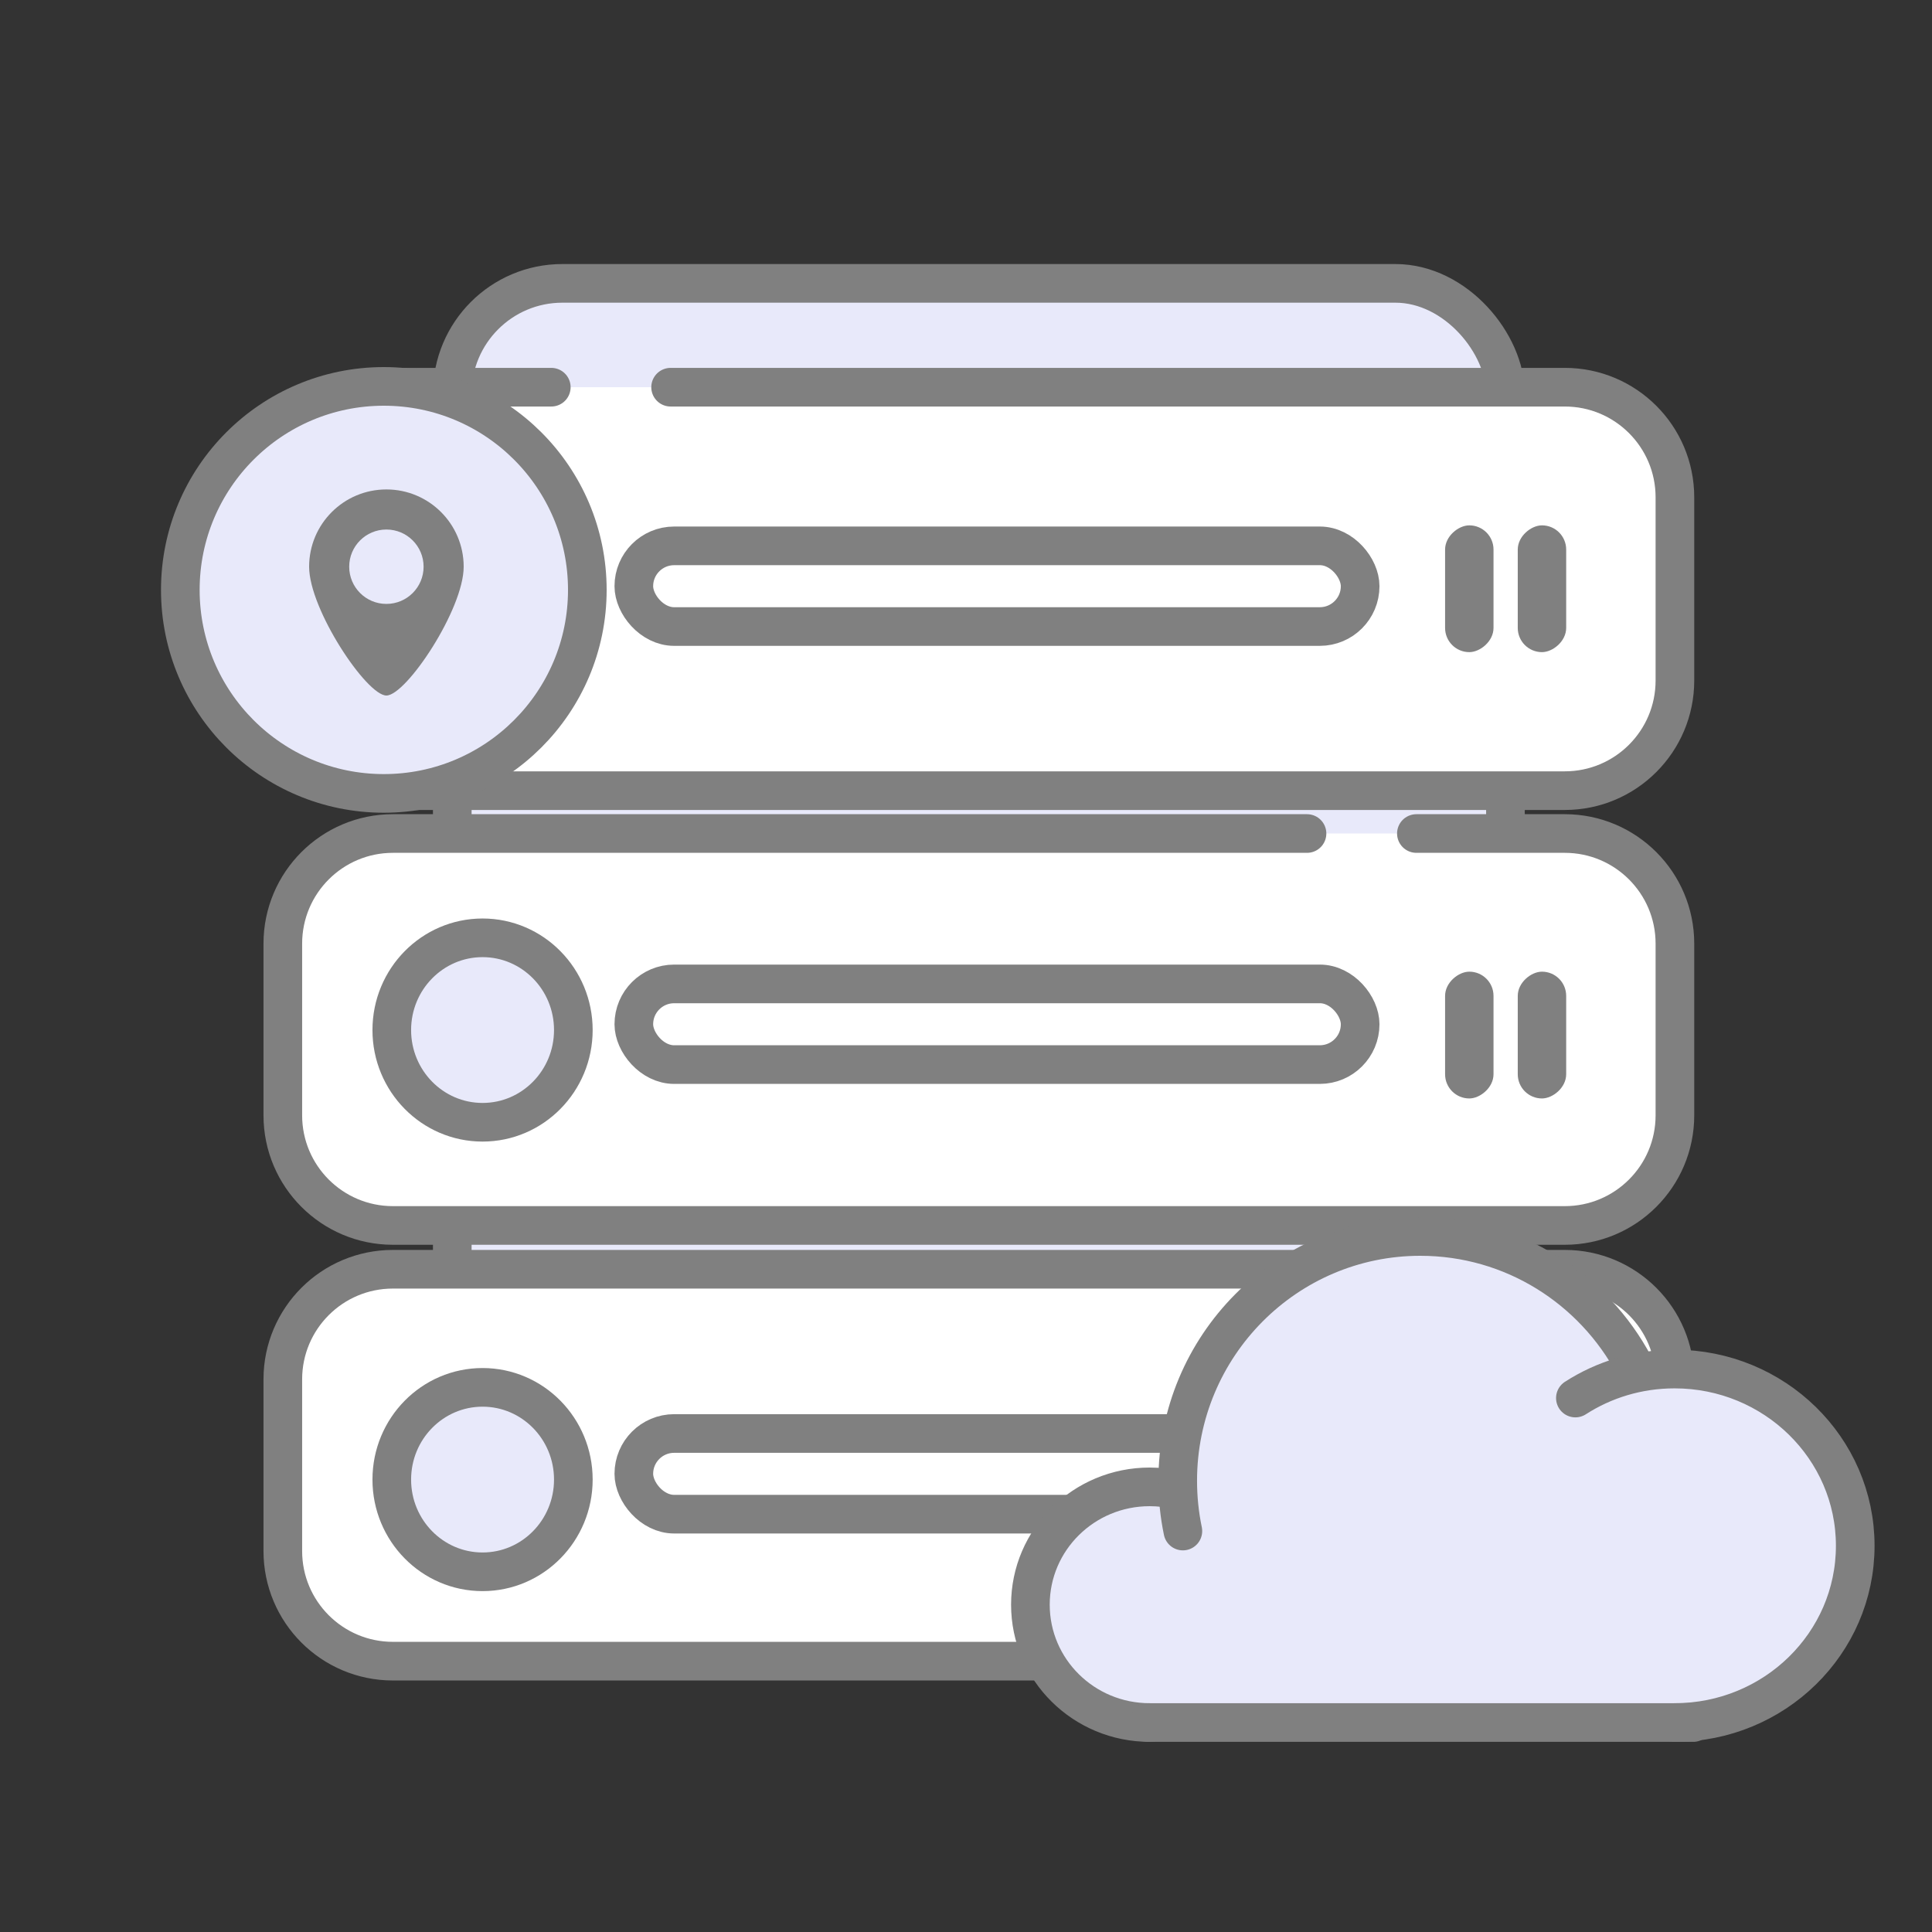 <?xml version="1.0" encoding="UTF-8"?>
<svg xmlns="http://www.w3.org/2000/svg" width="75" height="75" viewBox="0 0 75 75" fill="none">
  <rect x="0" y="0" width="75" height="75" fill="#333333" stroke="none"/>
  <rect x="17.557" y="11" width="40.884" height="52.162" rx="4.275" fill="#E8E9FA" stroke="#808080" stroke-width="1.5"></rect>
  <rect x="10.979" y="15.031" width="54.041" height="15.662" rx="4.275" fill="white"></rect>
  <path d="M21.401 15.031H15.253C12.892 15.031 10.979 16.945 10.979 19.306V26.418C10.979 28.779 12.892 30.693 15.253 30.693H60.745C63.106 30.693 65.02 28.779 65.02 26.418V19.306C65.02 16.945 63.106 15.031 60.745 15.031H26.033" stroke="#808080" stroke-width="1.5" stroke-linecap="round"></path>
  <rect x="10.979" y="32.357" width="54.041" height="15.215" rx="4.275" fill="white"></rect>
  <path d="M54.984 32.357H60.745C63.106 32.357 65.02 34.271 65.02 36.632V43.297C65.02 45.658 63.106 47.572 60.745 47.572H15.253C12.892 47.572 10.979 45.658 10.979 43.297V36.632C10.979 34.271 12.892 32.357 15.253 32.357H50.738" stroke="#808080" stroke-width="1.5" stroke-linecap="round"></path>
  <rect x="10.979" y="49.272" width="54.041" height="15.215" rx="4.275" fill="white"></rect>
  <path d="M46.492 64.486H60.745C63.106 64.486 65.02 62.572 65.02 60.211V53.546C65.02 51.185 63.106 49.272 60.745 49.272H15.253C12.892 49.272 10.979 51.185 10.979 53.546V60.211C10.979 62.572 12.892 64.486 15.253 64.486H42.245" stroke="#808080" stroke-width="1.5" stroke-linecap="round"></path>
  <rect x="24.605" y="21.19" width="28.196" height="3.132" rx="1.566" fill="white" stroke="#808080" stroke-width="1.5"></rect>
  <rect x="24.605" y="38.195" width="28.196" height="3.132" rx="1.566" fill="white" stroke="#808080" stroke-width="1.5"></rect>
  <rect x="24.605" y="55.648" width="28.196" height="3.132" rx="1.566" fill="white" stroke="#808080" stroke-width="1.5"></rect>
  <rect x="57.978" y="20.394" width="4.922" height="1.88" rx="0.94" transform="rotate(90 57.978 20.394)" fill="#808080"></rect>
  <rect x="57.978" y="37.72" width="4.922" height="1.88" rx="0.94" transform="rotate(90 57.978 37.72)" fill="#808080"></rect>
  <rect x="57.978" y="54.634" width="4.922" height="1.88" rx="0.94" transform="rotate(90 57.978 54.634)" fill="#808080"></rect>
  <rect x="60.799" y="20.394" width="4.922" height="1.88" rx="0.94" transform="rotate(90 60.799 20.394)" fill="#808080"></rect>
  <rect x="60.799" y="37.72" width="4.922" height="1.88" rx="0.94" transform="rotate(90 60.799 37.72)" fill="#808080"></rect>
  <rect x="60.799" y="54.634" width="4.922" height="1.88" rx="0.94" transform="rotate(90 60.799 54.634)" fill="#808080"></rect>
  <ellipse cx="18.733" cy="22.981" rx="3.524" ry="3.58" fill="#E8E9FA" stroke="#808080" stroke-width="1.5"></ellipse>
  <ellipse cx="18.733" cy="39.986" rx="3.524" ry="3.58" fill="#E8E9FA" stroke="#808080" stroke-width="1.5"></ellipse>
  <ellipse cx="18.733" cy="57.437" rx="3.524" ry="3.58" fill="#E8E9FA" stroke="#808080" stroke-width="1.5"></ellipse>
  <path fill-rule="evenodd" clip-rule="evenodd" d="M44.73 66.868C44.704 66.868 44.678 66.869 44.652 66.869C42.083 66.869 40 64.786 40 62.216C40 59.647 42.083 57.564 44.652 57.564C45.03 57.564 45.397 57.609 45.748 57.694C45.747 57.65 45.747 57.607 45.747 57.563C45.747 52.425 49.913 48.259 55.052 48.259C58.591 48.259 61.669 50.235 63.242 53.145C63.816 52.992 64.418 52.911 65.04 52.911C68.894 52.911 72.019 56.035 72.019 59.889C72.019 63.605 69.114 66.643 65.451 66.856V66.868H55.082C55.072 66.868 55.062 66.868 55.052 66.868C55.041 66.868 55.031 66.868 55.021 66.868H44.73Z" fill="#E8E9FA"></path>
  <path d="M44.629 66.868C42.072 66.868 40 64.82 40 62.294C40 59.768 42.072 57.72 44.629 57.72C45.004 57.72 45.368 57.764 45.718 57.847" stroke="#808080" stroke-width="1.5" stroke-linecap="round"></path>
  <path d="M45.919 59.435C45.788 58.805 45.719 58.152 45.719 57.483C45.719 52.246 49.934 48 55.135 48C58.732 48 61.858 50.031 63.443 53.016" stroke="#808080" stroke-width="1.5" stroke-linecap="round"></path>
  <path d="M65.007 66.868C68.88 66.868 72.02 63.797 72.02 60.007C72.02 56.218 68.88 53.146 65.007 53.146C63.585 53.146 62.261 53.56 61.156 54.272" stroke="#808080" stroke-width="1.5" stroke-linecap="round"></path>
  <path d="M65.73 66.869H44.574" stroke="#808080" stroke-width="1.5" stroke-linecap="round"></path>
  <circle cx="14.9" cy="22.9" r="7.9" fill="#E8E9FA" stroke="#808080" stroke-width="1.5" stroke-linejoin="round"></circle>
  <path fill-rule="evenodd" clip-rule="evenodd" d="M15 27C15.768 27 18 23.657 18 22C18 20.343 16.657 19 15 19C13.343 19 12 20.343 12 22C12 23.657 14.232 27 15 27ZM15 23.444C15.798 23.444 16.444 22.798 16.444 22C16.444 21.202 15.798 20.556 15 20.556C14.202 20.556 13.556 21.202 13.556 22C13.556 22.798 14.202 23.444 15 23.444Z" fill="#808080"></path>
</svg>
